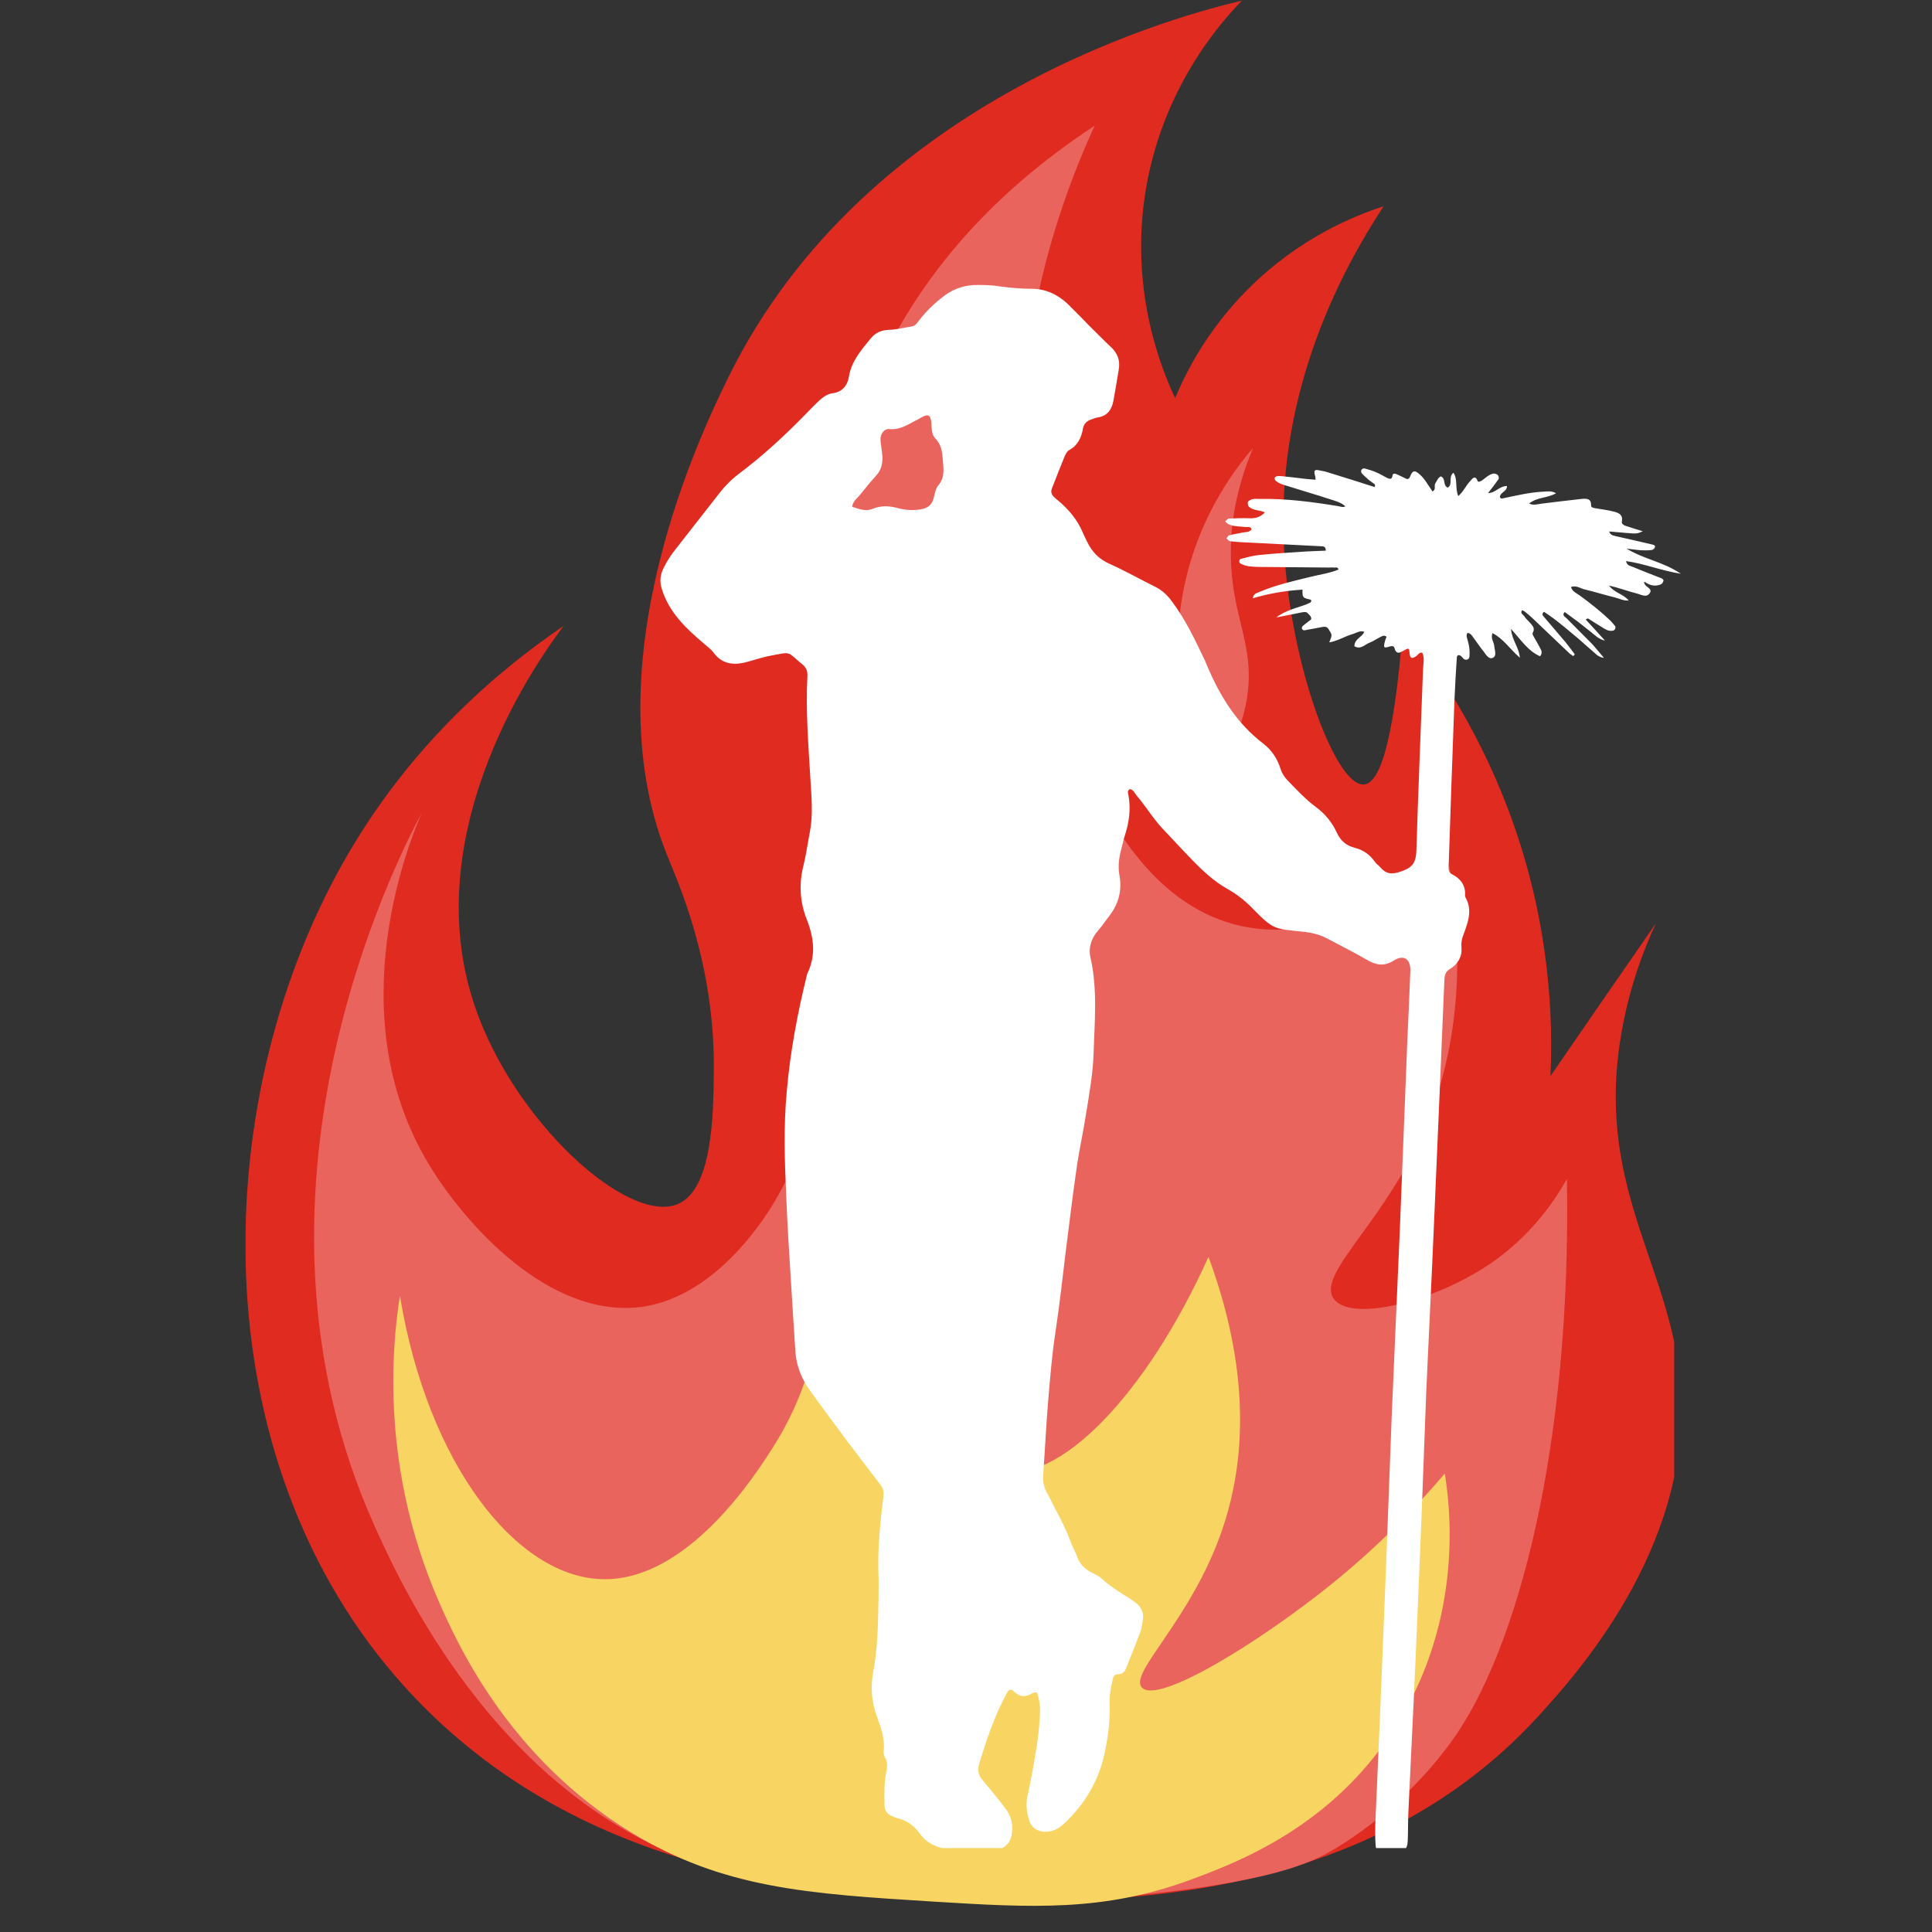 <svg xmlns="http://www.w3.org/2000/svg" xmlns:xlink="http://www.w3.org/1999/xlink" width="50" zoomAndPan="magnify" viewBox="0 0 37.5 37.5" height="50" preserveAspectRatio="xMidYMid meet" version="1.0"><rect x="0" y="0" width="37.5" height="37.5" fill="#333333" stroke="none"/><defs><clipPath id="d3822b84a2"><path d="M 4.766 0.012 L 32.496 0.012 L 32.496 36.922 L 4.766 36.922 Z M 4.766 0.012 " clip-rule="nonzero"/></clipPath><clipPath id="2f5eceb595"><path d="M 7.605 19.305 L 28.16 19.305 L 28.16 36.992 L 7.605 36.992 Z M 7.605 19.305 " clip-rule="nonzero"/></clipPath><clipPath id="410ab5770e"><path d="M 12.797 5.523 L 32.781 5.523 L 32.781 35.871 L 12.797 35.871 Z M 12.797 5.523 " clip-rule="nonzero"/></clipPath></defs><g clip-path="url(#d3822b84a2)"><path fill="#e02b20" d="M 10.941 12.148 C 10.527 12.695 8.039 16.086 9.219 19.539 C 9.98 21.777 12.191 23.777 13.156 23.371 C 13.832 23.086 13.848 21.629 13.855 20.781 C 13.875 18.688 13.168 17.148 12.938 16.574 C 11.445 12.824 13.668 8.285 14.125 7.348 C 16.828 1.824 23.055 0.262 24.105 0.012 C 23.688 0.441 22.512 1.758 22.215 3.844 C 21.953 5.719 22.547 7.168 22.809 7.727 C 23.027 7.207 23.441 6.398 24.211 5.625 C 25.203 4.625 26.277 4.191 26.855 4.004 C 26.023 5.273 24.82 7.551 24.914 10.426 C 24.988 12.762 25.914 15.281 26.477 15.227 C 26.746 15.199 27.043 14.586 27.234 12.148 C 27.883 12.953 28.77 14.25 29.391 16.035 C 30.09 18.043 30.145 19.805 30.094 20.887 C 30.773 19.898 31.457 18.91 32.141 17.922 C 31.914 18.41 31.594 19.215 31.441 20.242 C 31.004 23.176 32.504 24.668 32.629 27.039 C 32.785 30.094 30.578 32.52 29.875 33.293 C 26.383 37.137 21.059 36.941 18.766 36.855 C 16.277 36.762 11.336 36.574 7.867 32.754 C 3.832 28.309 4.016 21.219 6.789 16.52 C 8.07 14.348 9.742 12.965 10.941 12.148 " fill-opacity="1" fill-rule="nonzero"/></g><path fill="#e9645d" d="M 8.191 15.766 C 7.969 16.273 6.566 19.637 8.301 22.562 C 8.996 23.73 10.648 25.602 12.453 25.367 C 12.812 25.316 13.617 25.129 14.504 24.07 C 18.047 19.84 13.941 12.453 17.469 6.324 C 18.074 5.277 19.16 3.809 21.246 2.441 C 20.453 4.176 19.48 7.07 19.953 10.531 C 20.105 11.652 20.867 17.281 24.105 17.977 C 25.75 18.328 27.328 17.254 28.098 16.629 C 28.379 18.191 28.461 20.254 27.504 22.238 C 26.727 23.844 25.574 24.75 25.883 25.203 C 26.207 25.676 27.84 25.277 28.961 24.504 C 29.723 23.973 30.172 23.316 30.414 22.883 C 30.504 28.051 29.465 32.051 28.148 33.836 C 26.988 35.406 25.613 36.047 25.613 36.047 C 25.266 36.207 24.773 36.395 23.621 36.586 C 21.492 36.938 19.793 36.875 19.359 36.855 C 16.363 36.723 14.867 36.66 13.477 36.152 C 9.574 34.734 7.762 30.707 7.273 29.625 C 4.371 23.176 7.688 16.711 8.191 15.766 " fill-opacity="1" fill-rule="nonzero"/><g clip-path="url(#2f5eceb595)"><path fill="#f8d462" d="M 7.762 25.148 C 8.297 28.41 10.02 30.617 11.699 30.652 C 13.348 30.688 14.668 28.617 14.988 28.117 C 16.234 26.164 15.73 24.812 16.984 21.805 C 17.441 20.711 17.934 19.867 18.277 19.324 C 17.984 20.223 17.621 21.68 17.688 23.477 C 17.703 23.945 17.852 28.156 19.41 28.547 C 20.531 28.828 22.238 27.102 23.457 24.395 C 23.934 25.691 24.414 27.664 23.727 29.68 C 23.129 31.441 21.902 32.473 22.164 32.754 C 22.473 33.094 24.449 31.871 25.832 30.758 C 26.84 29.945 27.57 29.156 28.043 28.602 C 28.145 29.227 28.414 31.367 27.125 33.457 C 25.895 35.453 24.004 36.152 23.133 36.477 C 21.422 37.113 20.027 37.027 18.117 36.91 C 15.676 36.758 14.027 36.656 12.238 35.559 C 9.879 34.113 8.883 31.922 8.516 31.082 C 7.387 28.496 7.605 26.152 7.762 25.148 " fill-opacity="1" fill-rule="nonzero"/></g><path fill="#e9645d" d="M 23.457 15.172 C 23.23 14.703 22.688 13.43 22.918 11.773 C 23.145 10.152 23.977 9.094 24.32 8.699 C 23.941 9.602 23.883 10.324 23.891 10.801 C 23.906 11.969 24.352 12.496 24.211 13.5 C 24.105 14.262 23.73 14.832 23.457 15.172 " fill-opacity="1" fill-rule="nonzero"/><g clip-path="url(#410ab5770e)"><path fill="#ffffff" d="M 32.254 11.227 C 32.066 11.152 31.879 11.082 31.695 11.004 C 31.645 10.984 31.578 10.98 31.562 10.891 C 31.906 10.938 32.223 11.07 32.625 11.137 C 32.281 10.902 31.926 10.863 31.57 10.648 C 31.711 10.664 31.777 10.676 31.848 10.68 C 31.918 10.684 31.988 10.684 32.055 10.676 C 32.082 10.676 32.113 10.648 32.121 10.625 C 32.137 10.594 32.102 10.574 32.074 10.57 C 31.828 10.512 31.586 10.457 31.34 10.402 C 31.289 10.391 31.25 10.367 31.234 10.316 C 31.344 10.324 31.453 10.336 31.562 10.344 C 31.777 10.363 31.777 10.359 31.887 10.312 C 31.762 10.273 31.656 10.242 31.555 10.207 C 31.512 10.195 31.473 10.164 31.48 10.125 C 31.508 9.98 31.406 9.949 31.305 9.926 C 31.199 9.898 31.09 9.887 30.977 9.867 C 30.938 9.859 30.883 9.855 30.883 9.812 C 30.887 9.672 30.793 9.676 30.699 9.684 C 30.438 9.711 30.176 9.746 29.914 9.777 C 29.844 9.785 29.766 9.816 29.68 9.773 C 29.836 9.648 30.031 9.672 30.203 9.574 C 30.117 9.523 30.035 9.539 29.961 9.543 C 29.688 9.555 29.422 9.621 29.156 9.676 C 29.129 9.68 29.117 9.664 29.113 9.641 C 29.125 9.551 29.254 9.539 29.25 9.434 C 29.109 9.43 29.027 9.57 28.883 9.57 C 28.957 9.477 29.023 9.391 29.086 9.301 C 29.098 9.285 29.09 9.238 29.074 9.223 C 29.055 9.203 29.02 9.191 28.992 9.191 C 28.898 9.207 28.836 9.277 28.762 9.328 C 28.734 9.344 28.691 9.363 28.684 9.34 C 28.629 9.207 28.578 9.293 28.535 9.34 C 28.453 9.422 28.41 9.539 28.305 9.629 C 28.238 9.473 28.301 9.309 28.211 9.176 C 28.105 9.258 28.207 9.398 28.102 9.465 C 28 9.426 28.07 9.285 27.965 9.246 C 27.906 9.277 27.891 9.336 27.859 9.383 C 27.828 9.43 27.883 9.5 27.805 9.539 C 27.715 9.414 27.648 9.273 27.523 9.18 C 27.457 9.129 27.414 9.137 27.375 9.238 C 27.352 9.301 27.324 9.312 27.27 9.281 C 27.215 9.254 27.16 9.227 27.105 9.203 C 27.082 9.191 27.035 9.188 27.031 9.219 C 27.02 9.316 26.973 9.301 26.91 9.27 C 26.84 9.23 26.77 9.191 26.695 9.16 C 26.629 9.133 26.562 9.113 26.492 9.094 C 26.465 9.086 26.434 9.098 26.422 9.129 C 26.414 9.145 26.422 9.172 26.43 9.184 C 26.465 9.223 26.5 9.258 26.539 9.289 C 26.566 9.316 26.602 9.34 26.633 9.363 C 26.66 9.387 26.711 9.398 26.68 9.453 C 26.391 9.359 26.102 9.27 25.812 9.18 C 25.746 9.156 25.676 9.141 25.605 9.129 C 25.512 9.109 25.496 9.133 25.527 9.242 C 25.535 9.258 25.531 9.277 25.535 9.312 C 25.465 9.305 25.395 9.301 25.324 9.293 C 25.176 9.273 25.023 9.258 24.875 9.242 C 24.844 9.238 24.812 9.238 24.785 9.242 C 24.766 9.246 24.746 9.262 24.742 9.277 C 24.738 9.289 24.746 9.316 24.758 9.328 C 24.828 9.391 24.914 9.41 25.004 9.438 C 25.262 9.52 25.523 9.594 25.785 9.68 C 25.898 9.719 26.02 9.742 26.113 9.828 C 26.066 9.855 26.02 9.832 25.973 9.824 C 25.473 9.742 24.973 9.676 24.465 9.684 C 24.395 9.684 24.32 9.672 24.258 9.711 C 24.238 9.719 24.219 9.738 24.219 9.754 C 24.219 9.781 24.223 9.82 24.242 9.836 C 24.328 9.914 24.453 9.898 24.551 9.945 C 24.461 10.043 24.359 10.066 24.238 10.059 C 24.109 10.055 23.977 10.059 23.848 10.066 C 23.824 10.07 23.805 10.102 23.781 10.121 C 23.801 10.141 23.82 10.164 23.848 10.176 C 23.949 10.223 24.062 10.215 24.172 10.23 C 24.215 10.234 24.273 10.211 24.293 10.273 C 24.25 10.336 24.184 10.324 24.125 10.336 C 24.035 10.355 23.945 10.367 23.859 10.391 C 23.836 10.395 23.824 10.43 23.805 10.449 C 23.828 10.469 23.848 10.5 23.875 10.504 C 23.992 10.52 24.113 10.527 24.234 10.531 C 24.699 10.555 25.164 10.578 25.629 10.602 C 25.672 10.605 25.734 10.594 25.734 10.688 C 25.574 10.695 25.414 10.699 25.254 10.711 C 24.98 10.727 24.707 10.746 24.438 10.773 C 24.316 10.785 24.199 10.82 24.082 10.848 C 24.07 10.852 24.055 10.875 24.055 10.891 C 24.051 10.906 24.062 10.93 24.078 10.938 C 24.188 11 24.312 11 24.43 11.004 C 24.887 11.008 25.344 11.012 25.797 11.016 C 25.828 11.016 25.859 11.012 25.887 11.016 C 25.918 11.023 25.965 10.992 25.98 11.055 C 25.801 11.129 25.613 11.152 25.426 11.199 C 25.094 11.281 24.758 11.355 24.441 11.492 C 24.391 11.512 24.332 11.523 24.316 11.613 C 24.641 11.516 24.957 11.465 25.281 11.445 C 25.281 11.602 25.281 11.602 25.43 11.637 C 25.453 11.645 25.461 11.656 25.441 11.691 C 25.254 11.793 25.012 11.805 24.773 11.984 C 24.969 11.945 25.105 11.922 25.242 11.891 C 25.293 11.883 25.348 11.863 25.387 11.906 C 25.414 11.938 25.461 11.969 25.449 12.023 C 25.391 12.07 25.332 12.109 25.281 12.156 C 25.27 12.164 25.266 12.195 25.273 12.211 C 25.281 12.223 25.305 12.238 25.32 12.234 C 25.438 12.215 25.559 12.188 25.676 12.168 C 25.727 12.16 25.766 12.168 25.797 12.227 C 25.855 12.324 25.863 12.316 25.801 12.469 C 25.973 12.438 26.109 12.348 26.262 12.305 C 26.328 12.285 26.395 12.234 26.48 12.262 C 26.469 12.285 26.465 12.297 26.457 12.305 C 26.398 12.379 26.289 12.422 26.289 12.543 C 26.41 12.617 26.492 12.508 26.586 12.473 C 26.652 12.449 26.711 12.406 26.773 12.375 C 26.816 12.355 26.855 12.316 26.914 12.359 C 26.902 12.387 26.891 12.414 26.883 12.441 C 26.848 12.574 26.855 12.586 26.98 12.547 C 27.055 12.527 27.062 12.559 27.078 12.613 C 27.094 12.656 27.129 12.68 27.172 12.664 C 27.211 12.648 27.246 12.629 27.281 12.609 C 27.355 12.566 27.352 12.609 27.359 12.668 C 27.367 12.777 27.398 12.793 27.48 12.742 C 27.52 12.719 27.539 12.66 27.605 12.668 C 27.656 12.773 27.625 12.887 27.621 12.996 C 27.578 14.168 27.527 15.34 27.492 16.512 C 27.484 16.723 27.43 16.832 27.219 16.906 C 27.039 16.973 26.918 16.98 26.793 16.836 C 26.762 16.797 26.715 16.77 26.688 16.73 C 26.59 16.59 26.465 16.5 26.301 16.457 C 26.133 16.418 26.016 16.316 25.945 16.156 C 25.855 15.961 25.719 15.797 25.547 15.668 C 25.34 15.516 25.172 15.332 24.992 15.148 C 24.93 15.082 24.883 15.012 24.855 14.922 C 24.793 14.723 24.68 14.555 24.516 14.43 C 24 14.035 23.676 13.504 23.43 12.922 C 23.418 12.891 23.406 12.863 23.395 12.836 C 23.203 12.434 23.016 12.031 22.746 11.672 C 22.66 11.555 22.562 11.461 22.434 11.395 C 22.133 11.246 21.844 11.082 21.539 10.945 C 21.328 10.852 21.191 10.707 21.098 10.508 C 21.074 10.453 21.043 10.402 21.02 10.344 C 20.918 10.098 20.75 9.895 20.547 9.723 C 20.516 9.699 20.484 9.672 20.457 9.645 C 20.41 9.598 20.391 9.547 20.418 9.48 C 20.5 9.273 20.578 9.066 20.664 8.859 C 20.684 8.816 20.711 8.758 20.75 8.738 C 20.918 8.648 20.988 8.5 21.02 8.32 C 21.035 8.223 21.102 8.164 21.195 8.137 C 21.234 8.125 21.273 8.105 21.312 8.102 C 21.504 8.07 21.582 7.941 21.613 7.77 C 21.648 7.57 21.684 7.371 21.715 7.172 C 21.746 6.996 21.691 6.855 21.562 6.734 C 21.414 6.598 21.273 6.449 21.129 6.309 C 20.996 6.172 20.859 6.031 20.723 5.898 C 20.523 5.711 20.289 5.602 20.012 5.605 C 19.809 5.605 19.609 5.586 19.41 5.559 C 19.27 5.535 19.125 5.531 18.984 5.531 C 18.746 5.527 18.527 5.594 18.332 5.738 C 18.145 5.879 17.977 6.039 17.836 6.223 C 17.797 6.27 17.766 6.328 17.699 6.336 C 17.551 6.359 17.402 6.398 17.254 6.402 C 17.109 6.406 16.996 6.457 16.906 6.562 C 16.723 6.789 16.527 7.004 16.477 7.312 C 16.449 7.48 16.352 7.609 16.16 7.633 C 16.059 7.645 15.973 7.711 15.898 7.777 C 15.816 7.855 15.738 7.934 15.66 8.016 C 15.246 8.441 14.809 8.848 14.328 9.207 C 14.168 9.328 14.031 9.48 13.91 9.641 C 13.648 9.977 13.387 10.312 13.125 10.645 C 13.027 10.766 12.945 10.891 12.879 11.027 C 12.812 11.16 12.801 11.293 12.848 11.438 C 12.918 11.664 13.039 11.863 13.191 12.039 C 13.336 12.211 13.504 12.355 13.672 12.5 C 13.734 12.555 13.801 12.602 13.848 12.664 C 14 12.875 14.207 12.914 14.441 12.863 C 14.609 12.824 14.77 12.762 14.941 12.73 C 15.383 12.648 15.258 12.637 15.586 12.906 C 15.652 12.965 15.676 13.031 15.672 13.121 C 15.637 13.789 15.691 14.457 15.73 15.121 C 15.75 15.465 15.785 15.809 15.719 16.152 C 15.676 16.367 15.648 16.59 15.594 16.805 C 15.504 17.16 15.527 17.516 15.66 17.848 C 15.801 18.207 15.84 18.551 15.668 18.902 C 15.48 19.66 15.336 20.422 15.27 21.199 C 15.207 21.875 15.23 22.555 15.262 23.23 C 15.281 23.758 15.316 24.281 15.348 24.805 C 15.375 25.281 15.41 25.754 15.438 26.23 C 15.457 26.512 15.559 26.762 15.719 26.988 C 15.957 27.316 16.195 27.641 16.438 27.965 C 16.652 28.25 16.867 28.527 17.082 28.809 C 17.133 28.875 17.16 28.938 17.148 29.031 C 17.086 29.543 17.031 30.055 17.051 30.57 C 17.059 30.734 17.051 30.895 17.051 31.059 C 17.043 31.531 17.035 32.008 16.945 32.477 C 16.895 32.758 16.918 33.039 17.02 33.316 C 17.098 33.531 17.18 33.75 17.152 33.992 C 17.148 34.031 17.156 34.078 17.176 34.109 C 17.242 34.215 17.215 34.324 17.195 34.434 C 17.16 34.633 17.164 34.836 17.168 35.039 C 17.168 35.137 17.219 35.211 17.312 35.25 C 17.34 35.262 17.367 35.277 17.395 35.285 C 17.594 35.324 17.742 35.434 17.859 35.598 C 17.969 35.754 18.129 35.836 18.316 35.879 C 18.551 35.93 18.793 35.969 19.035 35.965 C 19.137 35.965 19.234 35.941 19.332 35.914 C 19.566 35.855 19.66 35.715 19.645 35.434 C 19.637 35.309 19.586 35.195 19.512 35.098 C 19.422 34.977 19.324 34.859 19.23 34.742 C 19.172 34.672 19.113 34.602 19.055 34.531 C 18.988 34.445 18.973 34.352 19.004 34.246 C 19.145 33.77 19.305 33.301 19.543 32.863 C 19.582 32.789 19.621 32.773 19.68 32.832 C 19.793 32.941 19.902 32.949 20.035 32.867 C 20.055 32.852 20.09 32.855 20.125 32.848 C 20.191 33.016 20.195 33.188 20.18 33.359 C 20.168 33.551 20.148 33.742 20.117 33.93 C 20.066 34.242 20.012 34.551 19.945 34.855 C 19.906 35.023 19.93 35.18 19.977 35.332 C 20.012 35.469 20.125 35.543 20.27 35.555 C 20.422 35.562 20.547 35.496 20.652 35.398 C 21.055 35.023 21.328 34.562 21.441 34.027 C 21.508 33.711 21.551 33.387 21.539 33.062 C 21.531 32.91 21.562 32.762 21.594 32.613 C 21.605 32.547 21.629 32.496 21.707 32.496 C 21.789 32.496 21.832 32.449 21.859 32.375 C 21.953 32.141 22.047 31.906 22.137 31.668 C 22.16 31.605 22.168 31.531 22.18 31.461 C 22.211 31.316 22.16 31.203 22.051 31.113 C 22.012 31.082 21.969 31.055 21.926 31.027 C 21.738 30.906 21.547 30.793 21.383 30.641 C 21.332 30.594 21.266 30.562 21.203 30.531 C 21.07 30.465 20.969 30.375 20.914 30.234 C 20.883 30.137 20.828 30.051 20.793 29.957 C 20.707 29.719 20.594 29.492 20.473 29.27 C 20.422 29.172 20.375 29.07 20.32 28.973 C 20.254 28.855 20.238 28.73 20.25 28.594 C 20.285 28.129 20.305 27.664 20.344 27.203 C 20.383 26.75 20.418 26.297 20.488 25.844 C 20.566 25.336 20.621 24.82 20.684 24.309 C 20.754 23.77 20.816 23.227 20.895 22.688 C 20.945 22.324 21.027 21.973 21.082 21.609 C 21.145 21.223 21.215 20.828 21.227 20.438 C 21.246 19.824 21.305 19.203 21.168 18.594 C 21.121 18.398 21.18 18.215 21.316 18.059 C 21.402 17.961 21.473 17.852 21.555 17.746 C 21.719 17.52 21.777 17.273 21.73 17 C 21.699 16.836 21.715 16.676 21.754 16.52 C 21.785 16.41 21.805 16.301 21.84 16.195 C 21.918 15.953 21.949 15.703 21.906 15.449 C 21.898 15.406 21.871 15.352 21.93 15.316 C 22 15.328 22.02 15.391 22.059 15.438 C 22.242 15.652 22.387 15.898 22.582 16.102 C 22.766 16.293 22.941 16.488 23.125 16.676 C 23.336 16.895 23.559 17.105 23.824 17.254 C 24.004 17.355 24.16 17.477 24.301 17.621 C 24.734 18.066 24.734 18.023 25.336 18.09 C 25.484 18.109 25.613 18.141 25.742 18.207 C 26.008 18.348 26.281 18.484 26.543 18.637 C 26.719 18.738 26.871 18.758 27.051 18.645 C 27.242 18.523 27.379 18.609 27.375 18.84 C 27.359 19.297 27.336 19.75 27.316 20.203 C 27.266 21.449 27.219 22.691 27.168 23.934 C 27.117 25.129 27.062 26.32 27.012 27.512 C 26.961 28.805 26.918 30.102 26.863 31.395 C 26.812 32.727 26.754 34.062 26.695 35.395 C 26.691 35.527 26.691 35.66 26.699 35.789 C 26.703 35.914 26.738 35.945 26.859 35.969 C 26.941 35.984 27.02 35.988 27.102 35.973 C 27.258 35.945 27.316 35.891 27.324 35.734 C 27.332 35.551 27.328 35.371 27.336 35.188 C 27.367 34.5 27.402 33.812 27.434 33.125 C 27.461 32.57 27.484 32.016 27.508 31.461 C 27.543 30.672 27.574 29.883 27.605 29.094 C 27.633 28.398 27.656 27.699 27.684 27 C 27.734 25.898 27.789 24.801 27.836 23.699 C 27.906 22.141 27.969 20.586 28.035 19.027 C 28.039 18.934 28.051 18.863 28.148 18.805 C 28.293 18.719 28.383 18.566 28.367 18.398 C 28.359 18.301 28.371 18.227 28.406 18.141 C 28.492 17.906 28.586 17.668 28.445 17.418 C 28.438 17.402 28.434 17.379 28.438 17.359 C 28.441 17.176 28.348 17.055 28.191 16.973 C 28.125 16.941 28.113 16.887 28.117 16.824 C 28.117 16.793 28.117 16.762 28.121 16.734 C 28.156 15.691 28.191 14.652 28.23 13.609 C 28.242 13.328 28.258 13.043 28.277 12.762 C 28.281 12.711 28.32 12.703 28.359 12.734 C 28.375 12.75 28.391 12.766 28.402 12.781 C 28.426 12.805 28.449 12.812 28.484 12.801 C 28.516 12.785 28.523 12.758 28.523 12.727 C 28.531 12.625 28.516 12.527 28.488 12.43 C 28.477 12.383 28.449 12.336 28.484 12.285 C 28.543 12.289 28.57 12.336 28.598 12.375 C 28.664 12.465 28.727 12.559 28.797 12.645 C 28.844 12.707 28.898 12.809 28.98 12.766 C 29.059 12.723 29.008 12.617 29.004 12.539 C 28.996 12.461 28.93 12.391 28.969 12.289 C 29.18 12.395 29.305 12.598 29.5 12.766 C 29.484 12.562 29.348 12.434 29.328 12.207 C 29.527 12.426 29.66 12.637 29.891 12.738 C 29.93 12.699 29.93 12.648 29.906 12.602 C 29.871 12.531 29.828 12.461 29.789 12.391 C 29.77 12.355 29.734 12.305 29.75 12.285 C 29.805 12.188 29.738 12.137 29.688 12.078 C 29.652 12.039 29.613 12.004 29.586 11.961 C 29.566 11.93 29.5 11.906 29.543 11.844 C 29.559 11.852 29.566 11.852 29.578 11.859 C 29.594 11.867 29.609 11.879 29.625 11.895 C 29.664 11.926 29.703 11.957 29.738 11.992 C 29.98 12.223 30.223 12.453 30.465 12.684 C 30.48 12.695 30.496 12.707 30.512 12.719 C 30.52 12.727 30.531 12.734 30.539 12.73 C 30.547 12.73 30.551 12.719 30.566 12.699 C 30.508 12.621 30.449 12.543 30.387 12.465 C 30.25 12.301 30.109 12.141 29.973 11.98 C 29.953 11.953 29.91 11.922 29.969 11.875 C 30.031 11.918 30.098 11.961 30.16 12.008 C 30.227 12.059 30.289 12.109 30.352 12.16 C 30.414 12.211 30.477 12.262 30.539 12.316 C 30.602 12.367 30.664 12.418 30.723 12.473 C 30.785 12.527 30.844 12.582 30.906 12.633 C 30.965 12.68 31.008 12.75 31.133 12.77 C 31.035 12.656 30.969 12.57 30.895 12.492 C 30.73 12.324 30.566 12.16 30.402 11.996 C 30.375 11.969 30.312 11.945 30.371 11.879 C 30.461 11.945 30.551 12.012 30.641 12.078 C 30.719 12.141 30.797 12.203 30.879 12.266 C 30.961 12.332 31.035 12.41 31.152 12.434 C 31.031 12.297 30.906 12.164 30.777 12.023 C 30.809 12.012 30.82 12 30.824 12.004 C 30.91 12.059 30.992 12.113 31.078 12.164 C 31.148 12.207 31.215 12.258 31.301 12.242 C 31.32 12.242 31.34 12.227 31.348 12.211 C 31.355 12.195 31.359 12.168 31.352 12.156 C 31.32 12.117 31.289 12.078 31.254 12.043 C 31.07 11.867 30.871 11.711 30.668 11.562 C 30.605 11.516 30.52 11.484 30.492 11.395 C 30.602 11.352 30.684 11.43 30.777 11.445 C 30.867 11.465 30.953 11.492 31.043 11.516 C 31.141 11.543 31.238 11.57 31.336 11.594 C 31.422 11.613 31.504 11.664 31.613 11.656 C 31.508 11.527 31.348 11.516 31.23 11.367 C 31.434 11.41 31.594 11.477 31.758 11.516 C 31.848 11.535 31.961 11.617 32.027 11.504 C 32.078 11.418 31.926 11.395 31.914 11.312 C 31.914 11.309 31.91 11.301 31.91 11.297 C 31.914 11.297 31.922 11.297 31.93 11.297 C 32.023 11.363 32.129 11.391 32.242 11.34 C 32.266 11.328 32.281 11.297 32.289 11.27 C 32.293 11.262 32.27 11.234 32.254 11.227 Z M 18.215 9.418 C 18.16 9.48 18.145 9.582 18.121 9.672 C 18.086 9.809 17.996 9.867 17.863 9.887 C 17.723 9.91 17.582 9.902 17.445 9.867 C 17.277 9.82 17.113 9.805 16.941 9.875 C 16.805 9.934 16.672 9.879 16.539 9.836 C 16.559 9.723 16.641 9.668 16.695 9.602 C 16.797 9.477 16.898 9.348 17.008 9.23 C 17.109 9.117 17.137 8.984 17.125 8.84 C 17.117 8.738 17.098 8.641 17.09 8.539 C 17.086 8.422 17.16 8.32 17.262 8.328 C 17.457 8.348 17.609 8.25 17.77 8.164 C 17.777 8.16 17.789 8.156 17.797 8.152 C 18.008 8.027 18.074 8 18.082 8.285 C 18.086 8.367 18.098 8.453 18.156 8.512 C 18.273 8.629 18.289 8.777 18.301 8.93 C 18.312 9.098 18.344 9.266 18.215 9.418 Z M 31.906 11.285 C 31.891 11.285 31.891 11.285 31.906 11.285 Z M 31.906 11.285 " fill-opacity="1" fill-rule="nonzero"/></g></svg>